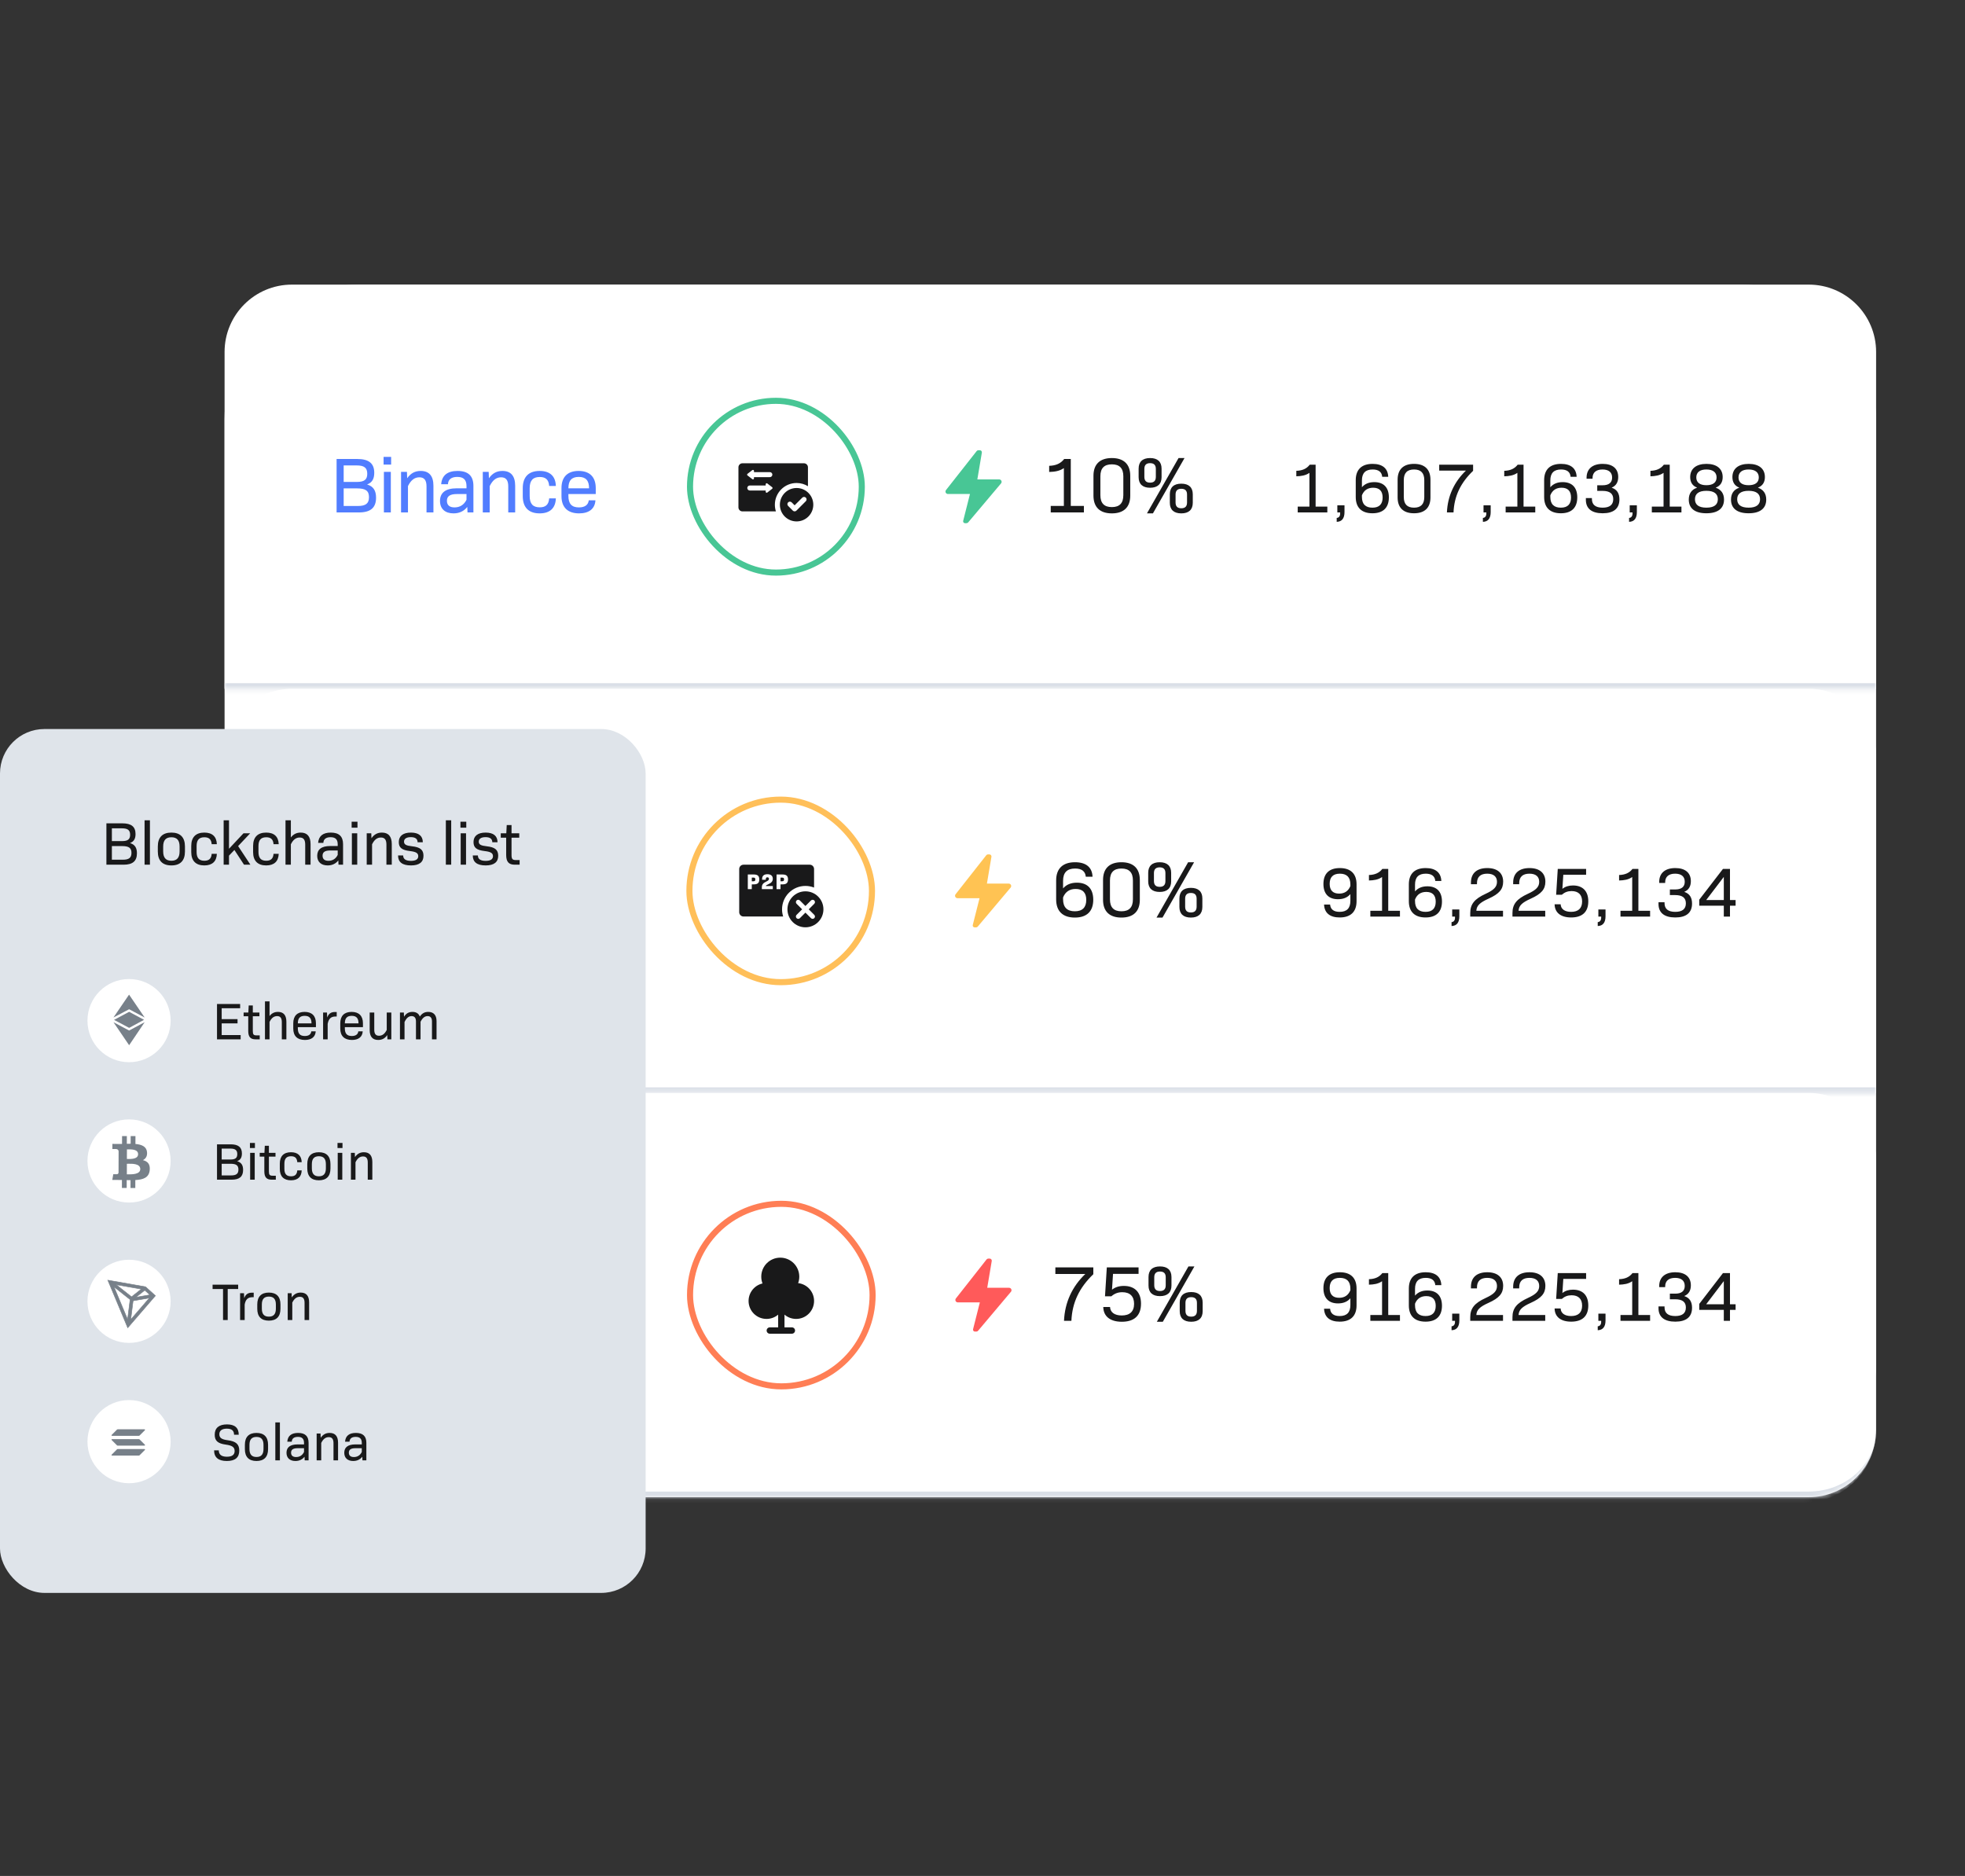<svg xmlns="http://www.w3.org/2000/svg" width="420" height="401" viewBox="0 0 420 401" fill="none"><rect x="0" y="0" width="420" height="401" fill="#333333" stroke="none"/><rect x="48" y="60.838" width="353" height="259.2" rx="28.8" fill="white"></rect><mask id="path-2-inside-1_4451_5972" fill="white"><path d="M48 75.238C48 67.285 54.447 60.838 62.4 60.838H386.6C394.553 60.838 401 67.285 401 75.238V147.238H48V75.238Z"></path></mask><path d="M48 75.238C48 67.285 54.447 60.838 62.4 60.838H386.6C394.553 60.838 401 67.285 401 75.238V147.238H48V75.238Z" fill="white"></path><path d="M48 60.838H401H48ZM401 148.438H48V146.038H401V148.438ZM48 147.238V60.838V147.238ZM401 60.838V147.238V60.838Z" fill="#DADFE7" mask="url(#path-2-inside-1_4451_5972)"></path><path d="M71.945 109.538V98.114H76.364C78.817 98.114 79.993 99.038 79.993 101.071C79.993 102.348 79.539 103.154 78.498 103.541V103.574C79.808 103.978 80.379 104.868 80.379 106.38C80.379 108.53 79.22 109.538 76.7 109.538H71.945ZM73.457 103.02H76.263C77.859 103.02 78.498 102.533 78.498 101.273C78.498 99.996 77.842 99.492 76.246 99.492H73.457V103.02ZM73.457 108.161H76.481C78.195 108.161 78.867 107.606 78.867 106.279C78.867 104.918 78.162 104.398 76.297 104.398H73.457V108.161ZM81.988 99.307V97.661H83.601V99.307H81.988ZM82.055 109.538V100.87H83.534V109.538H82.055ZM85.721 109.538V100.87H86.981L87.031 102.23C87.787 101.155 88.711 100.668 89.921 100.668C91.735 100.668 92.642 101.76 92.642 103.843V109.538H91.164V103.978C91.164 102.617 90.66 102.029 89.635 102.029C88.611 102.029 87.821 102.634 87.199 103.91V109.538H85.721ZM96.936 109.74C95.156 109.74 94.047 108.782 94.047 107.086C94.047 105.355 95.189 104.381 97.625 104.381H99.709V103.91C99.709 102.566 99.087 101.945 97.743 101.945C96.516 101.945 95.794 102.449 95.744 103.507H94.299C94.45 101.626 95.626 100.668 97.793 100.668C100.078 100.668 101.187 101.726 101.187 103.877V109.538H99.927L99.876 108.362C99.171 109.253 98.197 109.74 96.936 109.74ZM97.155 108.463C98.314 108.463 99.188 107.892 99.709 106.834V105.607H97.676C96.164 105.607 95.525 106.078 95.525 107.052C95.525 107.959 96.063 108.463 97.155 108.463ZM103.191 109.538V100.87H104.451L104.502 102.23C105.258 101.155 106.182 100.668 107.391 100.668C109.206 100.668 110.113 101.76 110.113 103.843V109.538H108.634V103.978C108.634 102.617 108.13 102.029 107.106 102.029C106.081 102.029 105.291 102.634 104.67 103.91V109.538H103.191ZM115.348 109.74C112.996 109.74 111.736 108.463 111.736 106.061V104.347C111.736 101.945 112.996 100.668 115.348 100.668C117.532 100.668 118.741 101.777 118.808 103.877H117.38C117.28 102.482 116.574 101.962 115.364 101.962C113.903 101.962 113.214 102.718 113.214 104.381V106.027C113.214 107.69 113.903 108.446 115.364 108.446C116.574 108.446 117.28 107.926 117.38 106.531H118.808C118.741 108.631 117.532 109.74 115.348 109.74ZM123.775 109.74C121.339 109.74 120.011 108.446 120.011 106.061V104.347C120.011 101.962 121.305 100.668 123.674 100.668C126.043 100.668 127.336 101.962 127.336 104.347V105.607H121.49V105.994C121.49 107.69 122.195 108.463 123.741 108.463C125.051 108.463 125.74 107.892 125.841 106.951H127.269C127.151 108.799 125.858 109.74 123.775 109.74ZM121.49 104.381H125.908C125.908 102.718 125.219 101.945 123.707 101.945C122.179 101.945 121.49 102.718 121.49 104.381Z" fill="#517DFF"></path><rect x="147.484" y="85.68" width="36.716" height="36.716" rx="18.358" stroke="#48C695" stroke-width="1.3"></rect><path fill-rule="evenodd" clip-rule="evenodd" d="M158.692 99.03C158.218 99.03 157.834 99.414 157.834 99.887V108.459C157.834 108.932 158.218 109.316 158.692 109.316H165.844C165.699 108.866 165.62 108.386 165.62 107.887C165.62 105.323 167.699 103.245 170.263 103.245C171.153 103.245 171.985 103.495 172.691 103.93V99.887C172.691 99.414 172.308 99.03 171.834 99.03H158.692ZM159.769 101.289C159.657 101.375 159.657 101.543 159.769 101.628L160.81 102.43C160.951 102.539 161.155 102.438 161.155 102.26V101.994H164.548C164.844 101.994 165.084 101.755 165.084 101.459C165.084 101.163 164.844 100.923 164.548 100.923H161.155V100.657C161.155 100.479 160.951 100.379 160.81 100.487L159.769 101.289ZM165.042 104.146C165.154 104.232 165.154 104.4 165.042 104.485L164.001 105.287C163.86 105.396 163.656 105.295 163.656 105.117V104.851H160.263C159.967 104.851 159.727 104.612 159.727 104.316C159.727 104.02 159.967 103.78 160.263 103.78H163.656V103.514C163.656 103.336 163.86 103.236 164.001 103.344L165.042 104.146Z" fill="#19191A"></path><path fill-rule="evenodd" clip-rule="evenodd" d="M170.263 111.459C172.236 111.459 173.834 109.86 173.834 107.887C173.834 105.915 172.236 104.316 170.263 104.316C168.291 104.316 166.692 105.915 166.692 107.887C166.692 109.86 168.291 111.459 170.263 111.459ZM169.213 107.386C169.003 107.177 168.664 107.177 168.455 107.386C168.246 107.595 168.246 107.934 168.455 108.144L169.465 109.154C169.674 109.363 170.014 109.363 170.223 109.154L172.243 107.133C172.452 106.924 172.452 106.585 172.243 106.376C172.034 106.167 171.695 106.167 171.485 106.376L169.844 108.017L169.213 107.386Z" fill="#19191A"></path><path fill-rule="evenodd" clip-rule="evenodd" d="M208.74 96.439L202.196 104.759C202.136 104.836 202.098 104.928 202.088 105.025C202.078 105.122 202.096 105.219 202.139 105.307C202.182 105.394 202.249 105.468 202.332 105.519C202.416 105.571 202.512 105.598 202.611 105.599H207.32L205.87 111.334C205.855 111.394 205.853 111.457 205.866 111.517C205.879 111.577 205.906 111.634 205.944 111.683C205.983 111.731 206.032 111.771 206.088 111.798C206.144 111.825 206.206 111.839 206.268 111.839H206.548C206.625 111.838 206.701 111.822 206.771 111.789C206.841 111.757 206.903 111.71 206.952 111.651L213.964 103.331C214.028 103.255 214.068 103.163 214.081 103.065C214.094 102.967 214.078 102.867 214.036 102.778C213.993 102.688 213.926 102.612 213.841 102.559C213.757 102.506 213.659 102.478 213.559 102.479H208.898L209.863 96.751C209.874 96.688 209.87 96.624 209.853 96.562C209.836 96.5 209.805 96.443 209.763 96.394C209.721 96.346 209.669 96.306 209.611 96.279C209.552 96.252 209.488 96.239 209.423 96.239H209.155C209.075 96.239 208.996 96.257 208.924 96.291C208.852 96.326 208.789 96.377 208.74 96.439Z" fill="#48C695"></path><path d="M224.585 109.538V108.144H227.391V100.063C226.45 100.718 225.375 100.853 224.249 100.886V99.576C225.694 99.525 226.702 99.089 227.458 98.114H228.869V108.144H231.675V109.538H224.585ZM237.648 109.74C235.095 109.74 233.717 108.413 233.717 105.943V101.71C233.717 99.24 235.095 97.913 237.648 97.913C240.202 97.913 241.58 99.24 241.58 101.71V105.943C241.58 108.413 240.202 109.74 237.648 109.74ZM237.648 108.396C239.295 108.396 240.101 107.556 240.101 105.842V101.81C240.101 100.097 239.295 99.257 237.648 99.257C236.002 99.257 235.196 100.097 235.196 101.81V105.842C235.196 107.556 236.002 108.396 237.648 108.396ZM245.823 104.263C244.227 104.263 243.37 103.474 243.37 101.995V100.181C243.37 98.702 244.227 97.913 245.823 97.913C247.419 97.913 248.275 98.702 248.275 100.181V101.995C248.275 103.474 247.419 104.263 245.823 104.263ZM245.151 109.74L251.904 97.913H253.181L246.427 109.74H245.151ZM245.823 103.171C246.646 103.171 247.049 102.768 247.049 101.928V100.231C247.049 99.408 246.646 99.005 245.823 99.005C244.999 99.005 244.596 99.408 244.596 100.231V101.928C244.596 102.768 244.999 103.171 245.823 103.171ZM252.492 109.74C250.896 109.74 250.039 108.95 250.039 107.472V105.658C250.039 104.179 250.896 103.39 252.492 103.39C254.088 103.39 254.945 104.179 254.945 105.658V107.472C254.945 108.95 254.088 109.74 252.492 109.74ZM252.492 108.648C253.315 108.648 253.719 108.245 253.719 107.405V105.708C253.719 104.885 253.315 104.482 252.492 104.482C251.669 104.482 251.266 104.885 251.266 105.708V107.405C251.266 108.245 251.669 108.648 252.492 108.648Z" fill="#19191A"></path><path d="M277.375 109.538V108.293H279.88V101.078C279.04 101.663 278.08 101.783 277.075 101.813V100.643C278.365 100.598 279.265 100.208 279.94 99.338H281.2V108.293H283.705V109.538H277.375ZM285.708 111.548V110.708C286.128 110.693 286.443 110.363 286.443 109.793V109.538H285.843V108.008H287.373V109.463C287.373 110.798 286.818 111.518 285.708 111.548ZM293.348 109.718C291.068 109.718 289.778 108.533 289.778 106.253V102.638C289.778 100.373 291.038 99.158 293.378 99.158C295.478 99.158 296.648 100.118 296.723 101.918H295.433C295.343 100.883 294.653 100.358 293.393 100.358C291.848 100.358 291.098 101.138 291.098 102.713V104.153C291.728 103.418 292.613 103.058 293.738 103.058C295.718 103.058 296.858 104.183 296.858 106.313C296.858 108.503 295.658 109.718 293.348 109.718ZM293.348 108.518C294.818 108.518 295.523 107.753 295.523 106.343C295.523 104.978 294.848 104.258 293.498 104.258C292.343 104.258 291.533 104.798 291.098 105.878V106.223C291.098 107.768 291.878 108.518 293.348 108.518ZM302.237 109.718C299.957 109.718 298.727 108.533 298.727 106.328V102.548C298.727 100.343 299.957 99.158 302.237 99.158C304.517 99.158 305.747 100.343 305.747 102.548V106.328C305.747 108.533 304.517 109.718 302.237 109.718ZM302.237 108.518C303.707 108.518 304.427 107.768 304.427 106.238V102.638C304.427 101.108 303.707 100.358 302.237 100.358C300.767 100.358 300.047 101.108 300.047 102.638V106.238C300.047 107.768 300.767 108.518 302.237 108.518ZM309.265 109.538C309.415 106.043 310.81 103.013 313.33 100.598H307.615V99.338H314.86V100.643C312.205 103.193 310.825 106.028 310.675 109.538H309.265ZM316.954 111.548V110.708C317.374 110.693 317.689 110.363 317.689 109.793V109.538H317.089V108.008H318.619V109.463C318.619 110.798 318.064 111.518 316.954 111.548ZM321.818 109.538V108.293H324.323V101.078C323.483 101.663 322.523 101.783 321.518 101.813V100.643C322.808 100.598 323.708 100.208 324.383 99.338H325.643V108.293H328.148V109.538H321.818ZM333.617 109.718C331.337 109.718 330.047 108.533 330.047 106.253V102.638C330.047 100.373 331.307 99.158 333.647 99.158C335.747 99.158 336.917 100.118 336.992 101.918H335.702C335.612 100.883 334.922 100.358 333.662 100.358C332.117 100.358 331.367 101.138 331.367 102.713V104.153C331.997 103.418 332.882 103.058 334.007 103.058C335.987 103.058 337.127 104.183 337.127 106.313C337.127 108.503 335.927 109.718 333.617 109.718ZM333.617 108.518C335.087 108.518 335.792 107.753 335.792 106.343C335.792 104.978 335.117 104.258 333.767 104.258C332.612 104.258 331.802 104.798 331.367 105.878V106.223C331.367 107.768 332.147 108.518 333.617 108.518ZM342.55 109.718C340.21 109.718 338.965 108.713 338.965 106.838V106.463H340.255V106.658C340.255 107.888 341.02 108.518 342.55 108.518C344.005 108.518 344.815 107.948 344.815 106.703C344.815 105.533 344.095 104.933 342.52 104.933H341.395V103.733H342.535C343.87 103.733 344.575 103.178 344.575 102.083C344.575 100.958 343.84 100.358 342.52 100.358C341.14 100.358 340.39 101.018 340.39 102.203V102.338H339.115V102.113C339.115 100.238 340.375 99.158 342.565 99.158C344.665 99.158 345.88 100.163 345.88 101.963C345.88 103.073 345.415 103.838 344.5 104.228V104.258C345.61 104.633 346.135 105.458 346.135 106.748C346.135 108.743 344.86 109.718 342.55 109.718ZM348.199 111.548V110.708C348.619 110.693 348.934 110.363 348.934 109.793V109.538H348.334V108.008H349.864V109.463C349.864 110.798 349.309 111.518 348.199 111.548ZM353.063 109.538V108.293H355.568V101.078C354.728 101.663 353.768 101.783 352.763 101.813V100.643C354.053 100.598 354.953 100.208 355.628 99.338H356.888V108.293H359.393V109.538H353.063ZM364.727 109.718C362.282 109.718 360.962 108.683 360.962 106.793C360.962 105.518 361.562 104.648 362.717 104.258V104.228C361.757 103.853 361.262 103.088 361.262 101.978C361.262 100.193 362.552 99.158 364.742 99.158C366.932 99.158 368.207 100.193 368.207 101.978C368.207 103.088 367.712 103.853 366.737 104.228V104.258C367.892 104.663 368.492 105.518 368.492 106.793C368.492 108.683 367.172 109.718 364.727 109.718ZM364.727 103.718C366.137 103.718 366.902 103.133 366.902 102.053C366.902 100.958 366.122 100.358 364.727 100.358C363.362 100.358 362.567 100.943 362.567 102.053C362.567 103.133 363.317 103.718 364.727 103.718ZM364.727 108.518C366.347 108.518 367.172 107.903 367.172 106.718C367.172 105.533 366.347 104.918 364.727 104.918C363.107 104.918 362.282 105.533 362.282 106.718C362.282 107.903 363.107 108.518 364.727 108.518ZM373.75 109.718C371.305 109.718 369.985 108.683 369.985 106.793C369.985 105.518 370.585 104.648 371.74 104.258V104.228C370.78 103.853 370.285 103.088 370.285 101.978C370.285 100.193 371.575 99.158 373.765 99.158C375.955 99.158 377.23 100.193 377.23 101.978C377.23 103.088 376.735 103.853 375.76 104.228V104.258C376.915 104.663 377.515 105.518 377.515 106.793C377.515 108.683 376.195 109.718 373.75 109.718ZM373.75 103.718C375.16 103.718 375.925 103.133 375.925 102.053C375.925 100.958 375.145 100.358 373.75 100.358C372.385 100.358 371.59 100.943 371.59 102.053C371.59 103.133 372.34 103.718 373.75 103.718ZM373.75 108.518C375.37 108.518 376.195 107.903 376.195 106.718C376.195 105.533 375.37 104.918 373.75 104.918C372.13 104.918 371.305 105.533 371.305 106.718C371.305 107.903 372.13 108.518 373.75 108.518Z" fill="#19191A"></path><mask id="path-11-inside-2_4451_5972" fill="white"><path d="M48 161.638C48 153.685 54.447 147.238 62.4 147.238H386.6C394.553 147.238 401 153.685 401 161.638V233.638H48V161.638Z"></path></mask><path d="M48 161.638C48 153.685 54.447 147.238 62.4 147.238H386.6C394.553 147.238 401 153.685 401 161.638V233.638H48V161.638Z" fill="white"></path><path d="M48 147.238H401H48ZM401 234.838H48V232.438H401V234.838ZM48 233.638V147.238V233.638ZM401 147.238V233.638V147.238Z" fill="#DADFE7" mask="url(#path-11-inside-2_4451_5972)"></path><path d="M72.799 184.72H74.649V192.756C74.649 193.611 74.448 194.369 74.046 195.029C73.645 195.685 73.08 196.202 72.352 196.58C71.624 196.954 70.771 197.141 69.793 197.141C68.818 197.141 67.967 196.954 67.239 196.58C66.511 196.202 65.947 195.685 65.545 195.029C65.143 194.369 64.942 193.611 64.942 192.756V184.72H66.786V192.607C66.786 193.16 66.907 193.651 67.15 194.081C67.396 194.51 67.744 194.848 68.194 195.095C68.643 195.337 69.176 195.459 69.793 195.459C70.413 195.459 70.948 195.337 71.397 195.095C71.851 194.848 72.197 194.51 72.436 194.081C72.678 193.651 72.799 193.16 72.799 192.607V184.72ZM78.37 191.497V196.938H76.586V187.775H78.298V189.266H78.412C78.622 188.781 78.952 188.391 79.402 188.097C79.855 187.802 80.426 187.655 81.114 187.655C81.739 187.655 82.285 187.787 82.755 188.049C83.224 188.308 83.588 188.693 83.847 189.206C84.105 189.719 84.234 190.354 84.234 191.11V196.938H82.451V191.324C82.451 190.66 82.277 190.141 81.931 189.767C81.585 189.389 81.11 189.2 80.506 189.2C80.092 189.2 79.724 189.29 79.402 189.469C79.084 189.648 78.831 189.91 78.644 190.256C78.461 190.598 78.37 191.012 78.37 191.497ZM86.027 196.938V187.775H87.81V196.938H86.027ZM86.927 186.361C86.617 186.361 86.351 186.257 86.128 186.05C85.909 185.84 85.8 185.589 85.8 185.299C85.8 185.004 85.909 184.754 86.128 184.547C86.351 184.336 86.617 184.231 86.927 184.231C87.238 184.231 87.502 184.336 87.721 184.547C87.944 184.754 88.055 185.004 88.055 185.299C88.055 185.589 87.944 185.84 87.721 186.05C87.502 186.257 87.238 186.361 86.927 186.361ZM96.477 190.012L94.86 190.298C94.793 190.091 94.685 189.894 94.538 189.708C94.395 189.521 94.2 189.367 93.953 189.248C93.707 189.129 93.398 189.069 93.029 189.069C92.523 189.069 92.102 189.183 91.764 189.409C91.426 189.632 91.257 189.92 91.257 190.274C91.257 190.581 91.37 190.827 91.597 191.014C91.823 191.201 92.189 191.354 92.695 191.473L94.15 191.808C94.993 192.002 95.622 192.303 96.035 192.708C96.449 193.114 96.656 193.641 96.656 194.289C96.656 194.838 96.497 195.327 96.179 195.757C95.864 196.183 95.425 196.517 94.86 196.759C94.299 197.002 93.649 197.123 92.909 197.123C91.883 197.123 91.046 196.904 90.398 196.467C89.749 196.025 89.352 195.399 89.204 194.588L90.929 194.325C91.036 194.775 91.257 195.115 91.591 195.345C91.925 195.572 92.361 195.685 92.897 195.685C93.482 195.685 93.949 195.564 94.299 195.321C94.649 195.075 94.824 194.775 94.824 194.421C94.824 194.134 94.717 193.894 94.502 193.699C94.291 193.504 93.967 193.357 93.53 193.257L91.979 192.917C91.124 192.722 90.491 192.412 90.082 191.987C89.676 191.561 89.473 191.022 89.473 190.37C89.473 189.829 89.624 189.356 89.926 188.95C90.229 188.544 90.646 188.228 91.179 188.001C91.712 187.771 92.323 187.655 93.011 187.655C94.001 187.655 94.781 187.87 95.349 188.3C95.918 188.725 96.294 189.296 96.477 190.012ZM100.004 196.938L97.307 187.775H99.151L100.946 194.504H101.036L102.838 187.775H104.681L106.471 194.474H106.56L108.344 187.775H110.188L107.497 196.938H105.677L103.816 190.322H103.679L101.818 196.938H100.004ZM113.947 197.141C113.367 197.141 112.842 197.034 112.372 196.819C111.903 196.6 111.531 196.284 111.257 195.87C110.986 195.457 110.851 194.95 110.851 194.349C110.851 193.832 110.95 193.406 111.149 193.072C111.348 192.738 111.617 192.474 111.955 192.279C112.293 192.084 112.671 191.937 113.088 191.837C113.506 191.738 113.931 191.662 114.365 191.611C114.914 191.547 115.359 191.495 115.701 191.456C116.043 191.412 116.292 191.342 116.447 191.247C116.602 191.151 116.68 190.996 116.68 190.781V190.74C116.68 190.219 116.532 189.815 116.238 189.529C115.948 189.242 115.514 189.099 114.938 189.099C114.337 189.099 113.864 189.232 113.518 189.499C113.176 189.761 112.939 190.054 112.808 190.376L111.131 189.994C111.33 189.437 111.621 188.988 112.002 188.646C112.388 188.3 112.832 188.049 113.333 187.894C113.834 187.735 114.361 187.655 114.914 187.655C115.28 187.655 115.667 187.699 116.077 187.787C116.491 187.87 116.877 188.025 117.234 188.252C117.596 188.479 117.893 188.803 118.123 189.224C118.354 189.642 118.469 190.185 118.469 190.853V196.938H116.727V195.685H116.656C116.54 195.916 116.367 196.143 116.137 196.366C115.906 196.588 115.61 196.773 115.248 196.92C114.886 197.067 114.452 197.141 113.947 197.141ZM114.335 195.709C114.828 195.709 115.25 195.612 115.6 195.417C115.954 195.222 116.222 194.967 116.405 194.653C116.592 194.335 116.686 193.995 116.686 193.633V192.452C116.622 192.516 116.499 192.575 116.316 192.631C116.137 192.683 115.932 192.728 115.701 192.768C115.471 192.804 115.246 192.838 115.027 192.869C114.808 192.897 114.625 192.921 114.478 192.941C114.132 192.985 113.816 193.058 113.53 193.162C113.247 193.265 113.021 193.414 112.85 193.609C112.682 193.8 112.599 194.055 112.599 194.373C112.599 194.814 112.762 195.148 113.088 195.375C113.414 195.598 113.83 195.709 114.335 195.709ZM120.245 200.375V187.775H121.987V189.26H122.137C122.24 189.069 122.389 188.848 122.584 188.598C122.779 188.347 123.049 188.129 123.395 187.942C123.741 187.751 124.199 187.655 124.768 187.655C125.507 187.655 126.168 187.842 126.748 188.216C127.329 188.59 127.784 189.129 128.114 189.833C128.448 190.537 128.616 191.384 128.616 192.374C128.616 193.365 128.45 194.214 128.12 194.922C127.79 195.626 127.337 196.169 126.76 196.55C126.183 196.928 125.525 197.117 124.785 197.117C124.229 197.117 123.773 197.024 123.419 196.837C123.069 196.65 122.795 196.431 122.596 196.181C122.397 195.93 122.244 195.707 122.137 195.512H122.029V200.375H120.245ZM121.993 192.356C121.993 193.001 122.087 193.566 122.274 194.051C122.461 194.536 122.731 194.916 123.085 195.19C123.439 195.461 123.873 195.596 124.386 195.596C124.919 195.596 125.364 195.455 125.722 195.172C126.08 194.886 126.35 194.498 126.533 194.009C126.72 193.52 126.814 192.969 126.814 192.356C126.814 191.752 126.722 191.209 126.539 190.728C126.36 190.246 126.09 189.867 125.728 189.588C125.37 189.31 124.923 189.171 124.386 189.171C123.869 189.171 123.431 189.304 123.073 189.57C122.719 189.837 122.451 190.209 122.268 190.686C122.085 191.163 121.993 191.72 121.993 192.356Z" fill="#19191A"></path><rect x="147.357" y="170.928" width="39.02" height="39.02" rx="19.51" stroke="#FFBF59" stroke-width="1.3"></rect><path d="M160.687 188.38V187.595H161.033C161.328 187.595 161.444 187.706 161.444 187.987C161.444 188.269 161.328 188.38 161.033 188.38H160.687Z" fill="#19191A"></path><path d="M167.175 187.595H166.829V188.38H167.175C167.471 188.38 167.586 188.269 167.586 187.987C167.586 187.706 167.471 187.595 167.175 187.595Z" fill="#19191A"></path><path fill-rule="evenodd" clip-rule="evenodd" d="M158 185.761C158 185.252 158.413 184.838 158.923 184.838H173.076C173.586 184.838 173.999 185.252 173.999 185.761V189.728C173.428 189.501 172.806 189.376 172.154 189.376C169.393 189.376 167.154 191.615 167.154 194.376C167.154 194.913 167.239 195.43 167.395 195.915H158.923C158.413 195.915 158 195.502 158 194.992V185.761ZM162.838 190.069H165.178V189.404H163.683C163.715 189.27 163.849 189.183 164.204 189.026C164.887 188.726 165.178 188.375 165.178 187.844C165.178 187.226 164.777 186.875 164.029 186.875C163.286 186.875 162.894 187.221 162.894 187.89V188.057H163.678V187.96C163.678 187.669 163.784 187.535 164.015 187.535C164.246 187.535 164.357 187.664 164.357 187.858C164.357 188.093 164.218 188.241 163.78 188.444C163.092 188.763 162.838 189.109 162.838 189.695V190.069ZM159.837 190.069H160.687V189.044H161.111C161.942 189.044 162.288 188.735 162.288 187.987C162.288 187.24 161.942 186.93 161.111 186.93H159.837V190.069ZM166.829 190.069H165.98V186.93H167.254C168.085 186.93 168.431 187.24 168.431 187.987C168.431 188.735 168.085 189.044 167.254 189.044H166.829V190.069Z" fill="#19191A"></path><path fill-rule="evenodd" clip-rule="evenodd" d="M176 194.376C176 196.5 174.278 198.222 172.153 198.222C170.029 198.222 168.307 196.5 168.307 194.376C168.307 192.252 170.029 190.53 172.153 190.53C174.278 190.53 176 192.252 176 194.376ZM170.261 196.268C170.066 196.073 170.066 195.756 170.261 195.561L171.446 194.377L170.261 193.191C170.066 192.996 170.066 192.68 170.261 192.484C170.456 192.289 170.773 192.289 170.968 192.484L172.153 193.669L173.338 192.484C173.533 192.289 173.85 192.289 174.045 192.484C174.241 192.68 174.241 192.996 174.045 193.191L172.86 194.377L174.045 195.561C174.24 195.756 174.24 196.073 174.045 196.268C173.85 196.464 173.533 196.464 173.338 196.268L172.153 195.084L170.968 196.268C170.773 196.464 170.457 196.464 170.261 196.268Z" fill="#19191A"></path><path fill-rule="evenodd" clip-rule="evenodd" d="M210.788 182.839L204.244 191.159C204.184 191.236 204.146 191.328 204.136 191.425C204.126 191.521 204.143 191.619 204.187 191.707C204.23 191.794 204.297 191.868 204.38 191.919C204.464 191.971 204.56 191.998 204.658 191.998H209.368L207.918 197.734C207.902 197.794 207.901 197.856 207.914 197.917C207.927 197.977 207.954 198.034 207.992 198.083C208.031 198.131 208.08 198.171 208.136 198.198C208.192 198.225 208.254 198.239 208.316 198.238H208.596C208.673 198.238 208.749 198.222 208.819 198.189C208.889 198.157 208.951 198.11 209 198.051L216.011 189.731C216.076 189.655 216.116 189.563 216.129 189.465C216.142 189.367 216.126 189.267 216.083 189.177C216.041 189.088 215.974 189.012 215.889 188.959C215.805 188.906 215.707 188.878 215.607 188.878H210.945L211.911 183.151C211.921 183.088 211.918 183.023 211.901 182.962C211.884 182.9 211.853 182.843 211.811 182.794C211.769 182.745 211.717 182.706 211.659 182.679C211.6 182.652 211.536 182.638 211.471 182.638H211.203C211.123 182.638 211.044 182.656 210.972 182.691C210.9 182.726 210.837 182.777 210.788 182.839Z" fill="#FFC353"></path><path d="M229.741 196.14C227.188 196.14 225.743 194.813 225.743 192.259V188.21C225.743 185.673 227.154 184.313 229.775 184.313C232.127 184.313 233.437 185.388 233.521 187.404H232.076C231.976 186.245 231.203 185.657 229.792 185.657C228.061 185.657 227.221 186.53 227.221 188.294V189.907C227.927 189.084 228.918 188.681 230.178 188.681C232.396 188.681 233.672 189.941 233.672 192.326C233.672 194.779 232.328 196.14 229.741 196.14ZM229.741 194.796C231.388 194.796 232.177 193.939 232.177 192.36C232.177 190.831 231.421 190.025 229.909 190.025C228.616 190.025 227.708 190.629 227.221 191.839V192.225C227.221 193.956 228.095 194.796 229.741 194.796ZM239.696 196.14C237.143 196.14 235.765 194.813 235.765 192.343V188.109C235.765 185.64 237.143 184.313 239.696 184.313C242.25 184.313 243.627 185.64 243.627 188.109V192.343C243.627 194.813 242.25 196.14 239.696 196.14ZM239.696 194.796C241.343 194.796 242.149 193.956 242.149 192.242V188.21C242.149 186.497 241.343 185.657 239.696 185.657C238.05 185.657 237.243 186.497 237.243 188.21V192.242C237.243 193.956 238.05 194.796 239.696 194.796ZM247.871 190.663C246.275 190.663 245.418 189.873 245.418 188.395V186.581C245.418 185.102 246.275 184.313 247.871 184.313C249.467 184.313 250.323 185.102 250.323 186.581V188.395C250.323 189.873 249.467 190.663 247.871 190.663ZM247.199 196.14L253.952 184.313H255.229L248.475 196.14H247.199ZM247.871 189.571C248.694 189.571 249.097 189.168 249.097 188.328V186.631C249.097 185.808 248.694 185.405 247.871 185.405C247.047 185.405 246.644 185.808 246.644 186.631V188.328C246.644 189.168 247.047 189.571 247.871 189.571ZM254.54 196.14C252.944 196.14 252.087 195.35 252.087 193.872V192.057C252.087 190.579 252.944 189.789 254.54 189.789C256.136 189.789 256.993 190.579 256.993 192.057V193.872C256.993 195.35 256.136 196.14 254.54 196.14ZM254.54 195.048C255.363 195.048 255.767 194.645 255.767 193.805V192.108C255.767 191.285 255.363 190.881 254.54 190.881C253.717 190.881 253.314 191.285 253.314 192.108V193.805C253.314 194.645 253.717 195.048 254.54 195.048Z" fill="#19191A"></path><path d="M286.35 196.118C284.25 196.118 283.08 195.158 283.005 193.358H284.295C284.385 194.393 285.075 194.918 286.335 194.918C287.88 194.918 288.63 194.138 288.63 192.563V191.123C288 191.858 287.115 192.218 285.99 192.218C284.01 192.218 282.87 191.093 282.87 188.963C282.87 186.773 284.07 185.558 286.38 185.558C288.66 185.558 289.95 186.743 289.95 189.023V192.638C289.95 194.903 288.69 196.118 286.35 196.118ZM286.23 191.018C287.385 191.018 288.195 190.478 288.63 189.398V189.053C288.63 187.508 287.85 186.758 286.38 186.758C284.91 186.758 284.205 187.523 284.205 188.933C284.205 190.298 284.88 191.018 286.23 191.018ZM292.898 195.938V194.693H295.403V187.478C294.563 188.063 293.603 188.183 292.598 188.213V187.043C293.888 186.998 294.788 186.608 295.463 185.738H296.723V194.693H299.228V195.938H292.898ZM304.697 196.118C302.417 196.118 301.127 194.933 301.127 192.653V189.038C301.127 186.773 302.387 185.558 304.727 185.558C306.827 185.558 307.997 186.518 308.072 188.318H306.782C306.692 187.283 306.002 186.758 304.742 186.758C303.197 186.758 302.447 187.538 302.447 189.113V190.553C303.077 189.818 303.962 189.458 305.087 189.458C307.067 189.458 308.207 190.583 308.207 192.713C308.207 194.903 307.007 196.118 304.697 196.118ZM304.697 194.918C306.167 194.918 306.872 194.153 306.872 192.743C306.872 191.378 306.197 190.658 304.847 190.658C303.692 190.658 302.882 191.198 302.447 192.278V192.623C302.447 194.168 303.227 194.918 304.697 194.918ZM310.255 197.948V197.108C310.675 197.093 310.99 196.763 310.99 196.193V195.938H310.39V194.408H311.92V195.863C311.92 197.198 311.365 197.918 310.255 197.948ZM314.25 195.938V195.173C314.25 193.283 315.15 192.158 317.535 191.063C319.335 190.238 319.965 189.563 319.965 188.498C319.965 187.433 319.29 186.758 317.88 186.758C316.455 186.758 315.69 187.433 315.69 188.798V189.008H314.4V188.663C314.4 186.653 315.675 185.558 317.895 185.558C320.115 185.558 321.285 186.683 321.285 188.468C321.285 190.088 320.43 191.078 318.165 192.098C316.29 192.938 315.615 193.598 315.555 194.693H321.255V195.938H314.25ZM323.274 195.938V195.173C323.274 193.283 324.174 192.158 326.559 191.063C328.359 190.238 328.989 189.563 328.989 188.498C328.989 187.433 328.314 186.758 326.904 186.758C325.479 186.758 324.714 187.433 324.714 188.798V189.008H323.424V188.663C323.424 186.653 324.699 185.558 326.919 185.558C329.139 185.558 330.309 186.683 330.309 188.468C330.309 190.088 329.454 191.078 327.189 192.098C325.314 192.938 324.639 193.598 324.579 194.693H330.279V195.938H323.274ZM335.822 196.118C333.557 196.118 332.312 195.053 332.282 193.298H333.572C333.617 194.318 334.442 194.918 335.807 194.918C337.322 194.918 338.162 194.183 338.162 192.698C338.162 191.243 337.352 190.478 335.912 190.478C335.087 190.478 334.427 190.733 333.827 191.258H332.612L332.957 185.738H339.017V186.983H334.142L333.947 189.998C334.547 189.518 335.297 189.278 336.212 189.278C338.282 189.278 339.482 190.478 339.482 192.668C339.482 194.978 338.162 196.118 335.822 196.118ZM341.5 197.948V197.108C341.92 197.093 342.235 196.763 342.235 196.193V195.938H341.635V194.408H343.165V195.863C343.165 197.198 342.61 197.918 341.5 197.948ZM346.365 195.938V194.693H348.87V187.478C348.03 188.063 347.07 188.183 346.065 188.213V187.043C347.355 186.998 348.255 186.608 348.93 185.738H350.19V194.693H352.695V195.938H346.365ZM358.074 196.118C355.734 196.118 354.489 195.113 354.489 193.238V192.863H355.779V193.058C355.779 194.288 356.544 194.918 358.074 194.918C359.529 194.918 360.339 194.348 360.339 193.103C360.339 191.933 359.619 191.333 358.044 191.333H356.919V190.133H358.059C359.394 190.133 360.099 189.578 360.099 188.483C360.099 187.358 359.364 186.758 358.044 186.758C356.664 186.758 355.914 187.418 355.914 188.603V188.738H354.639V188.513C354.639 186.638 355.899 185.558 358.089 185.558C360.189 185.558 361.404 186.563 361.404 188.363C361.404 189.473 360.939 190.238 360.024 190.628V190.658C361.134 191.033 361.659 191.858 361.659 193.148C361.659 195.143 360.384 196.118 358.074 196.118ZM368.447 195.938V193.598H363.197V192.323L368.267 185.738H369.767V192.398H370.967V193.598H369.767V195.938H368.447ZM364.682 192.398H368.447V187.448L364.682 192.398Z" fill="#19191A"></path><mask id="path-20-inside-3_4451_5972" fill="white"><path d="M48 248.038C48 240.086 54.447 233.638 62.4 233.638H386.6C394.553 233.638 401 240.086 401 248.038V305.638C401 313.591 394.553 320.038 386.6 320.038H62.4C54.447 320.038 48 313.591 48 305.638V248.038Z"></path></mask><path d="M48 248.038C48 240.086 54.447 233.638 62.4 233.638H386.6C394.553 233.638 401 240.086 401 248.038V305.638C401 313.591 394.553 320.038 386.6 320.038H62.4C54.447 320.038 48 313.591 48 305.638V248.038Z" fill="white"></path><path d="M48 233.638H401H48ZM401 305.638C401 314.254 394.016 321.238 385.4 321.238H63.6C54.984 321.238 48 314.254 48 305.638C48 312.929 54.447 318.838 62.4 318.838H386.6C394.553 318.838 401 312.929 401 305.638ZM48 320.038V233.638V320.038ZM401 233.638V320.038V233.638Z" fill="#DADFE7" mask="url(#path-20-inside-3_4451_5972)"></path><path d="M71.606 274.33C71.543 273.765 71.28 273.328 70.819 273.017C70.358 272.703 69.777 272.546 69.077 272.546C68.576 272.546 68.142 272.626 67.776 272.785C67.41 272.94 67.126 273.155 66.923 273.429C66.724 273.699 66.625 274.008 66.625 274.354C66.625 274.644 66.692 274.895 66.828 275.105C66.967 275.316 67.148 275.493 67.371 275.636C67.597 275.776 67.84 275.893 68.098 275.988C68.357 276.08 68.606 276.155 68.844 276.215L70.037 276.525C70.427 276.621 70.827 276.75 71.237 276.913C71.646 277.076 72.026 277.291 72.376 277.557C72.726 277.824 73.008 278.154 73.223 278.548C73.442 278.942 73.551 279.413 73.551 279.962C73.551 280.654 73.372 281.268 73.014 281.805C72.66 282.342 72.145 282.766 71.469 283.076C70.797 283.386 69.984 283.541 69.029 283.541C68.114 283.541 67.323 283.396 66.655 283.106C65.987 282.815 65.463 282.404 65.086 281.871C64.708 281.334 64.499 280.697 64.459 279.962H66.309C66.344 280.403 66.488 280.771 66.738 281.065C66.993 281.356 67.317 281.572 67.711 281.716C68.108 281.855 68.544 281.924 69.017 281.924C69.538 281.924 70.001 281.843 70.407 281.68C70.817 281.513 71.139 281.282 71.374 280.988C71.608 280.69 71.726 280.342 71.726 279.944C71.726 279.582 71.622 279.286 71.415 279.055C71.213 278.824 70.936 278.633 70.586 278.482C70.24 278.331 69.848 278.198 69.411 278.082L67.967 277.689C66.989 277.422 66.213 277.03 65.64 276.513C65.072 275.996 64.787 275.312 64.787 274.461C64.787 273.757 64.978 273.143 65.36 272.618C65.742 272.093 66.259 271.685 66.911 271.395C67.564 271.1 68.299 270.953 69.119 270.953C69.946 270.953 70.676 271.098 71.308 271.389C71.944 271.679 72.446 272.079 72.811 272.588C73.177 273.093 73.368 273.674 73.384 274.33H71.606ZM79.288 274.175V275.607H74.283V274.175H79.288ZM75.626 271.979H77.409V280.648C77.409 280.994 77.461 281.254 77.564 281.429C77.668 281.6 77.801 281.718 77.964 281.781C78.131 281.841 78.312 281.871 78.507 281.871C78.65 281.871 78.775 281.861 78.883 281.841C78.99 281.821 79.074 281.805 79.133 281.793L79.456 283.267C79.352 283.307 79.205 283.346 79.014 283.386C78.823 283.43 78.585 283.454 78.298 283.458C77.829 283.466 77.391 283.382 76.986 283.207C76.58 283.032 76.252 282.762 76.001 282.396C75.751 282.03 75.626 281.57 75.626 281.018V271.979ZM83.329 283.541C82.748 283.541 82.223 283.434 81.754 283.219C81.284 283 80.912 282.684 80.638 282.27C80.367 281.857 80.232 281.35 80.232 280.749C80.232 280.232 80.332 279.807 80.531 279.472C80.729 279.138 80.998 278.874 81.336 278.679C81.674 278.484 82.052 278.337 82.469 278.238C82.887 278.138 83.313 278.063 83.746 278.011C84.295 277.947 84.74 277.895 85.082 277.856C85.424 277.812 85.673 277.742 85.828 277.647C85.983 277.551 86.061 277.396 86.061 277.182V277.14C86.061 276.619 85.914 276.215 85.619 275.929C85.329 275.642 84.896 275.499 84.319 275.499C83.718 275.499 83.245 275.632 82.899 275.899C82.557 276.161 82.32 276.454 82.189 276.776L80.513 276.394C80.712 275.837 81.002 275.388 81.384 275.046C81.769 274.7 82.213 274.449 82.714 274.294C83.215 274.135 83.742 274.055 84.295 274.055C84.661 274.055 85.049 274.099 85.458 274.187C85.872 274.27 86.258 274.425 86.616 274.652C86.978 274.879 87.274 275.203 87.505 275.624C87.735 276.042 87.851 276.585 87.851 277.253V283.338H86.109V282.086H86.037C85.922 282.316 85.749 282.543 85.518 282.766C85.287 282.988 84.991 283.173 84.629 283.32C84.267 283.468 83.834 283.541 83.329 283.541ZM83.716 282.109C84.21 282.109 84.631 282.012 84.981 281.817C85.335 281.622 85.603 281.368 85.787 281.053C85.973 280.735 86.067 280.395 86.067 280.033V278.852C86.003 278.916 85.88 278.975 85.697 279.031C85.518 279.083 85.313 279.128 85.082 279.168C84.852 279.204 84.627 279.238 84.408 279.27C84.19 279.297 84.007 279.321 83.859 279.341C83.513 279.385 83.197 279.459 82.911 279.562C82.629 279.665 82.402 279.815 82.231 280.009C82.064 280.2 81.98 280.455 81.98 280.773C81.98 281.215 82.143 281.549 82.469 281.775C82.796 281.998 83.211 282.109 83.716 282.109ZM89.627 283.338V274.175H91.351V275.63H91.446C91.613 275.137 91.908 274.749 92.329 274.467C92.755 274.181 93.236 274.038 93.773 274.038C93.884 274.038 94.016 274.042 94.167 274.049C94.322 274.057 94.443 274.067 94.531 274.079V275.786C94.459 275.766 94.332 275.744 94.149 275.72C93.966 275.692 93.783 275.678 93.6 275.678C93.178 275.678 92.802 275.768 92.472 275.947C92.146 276.122 91.888 276.366 91.697 276.68C91.506 276.991 91.41 277.345 91.41 277.742V283.338H89.627ZM98.988 286.966C98.26 286.966 97.634 286.87 97.109 286.679C96.588 286.488 96.162 286.236 95.832 285.922C95.502 285.607 95.255 285.263 95.092 284.89L96.626 284.257C96.733 284.432 96.876 284.617 97.055 284.812C97.238 285.011 97.485 285.18 97.795 285.319C98.109 285.458 98.513 285.528 99.006 285.528C99.682 285.528 100.241 285.363 100.682 285.033C101.124 284.707 101.345 284.186 101.345 283.47V281.668H101.231C101.124 281.863 100.969 282.08 100.766 282.318C100.567 282.557 100.293 282.764 99.943 282.939C99.593 283.114 99.137 283.201 98.576 283.201C97.853 283.201 97.2 283.032 96.62 282.694C96.043 282.352 95.586 281.849 95.248 281.185C94.913 280.517 94.746 279.695 94.746 278.721C94.746 277.746 94.912 276.911 95.242 276.215C95.576 275.519 96.033 274.986 96.614 274.616C97.194 274.242 97.853 274.055 98.588 274.055C99.157 274.055 99.617 274.151 99.967 274.342C100.317 274.529 100.589 274.747 100.784 274.998C100.983 275.249 101.136 275.469 101.243 275.66H101.375V274.175H103.123V283.541C103.123 284.329 102.94 284.975 102.574 285.48C102.208 285.985 101.713 286.359 101.088 286.602C100.468 286.844 99.768 286.966 98.988 286.966ZM98.97 281.722C99.483 281.722 99.917 281.602 100.271 281.364C100.629 281.121 100.899 280.775 101.082 280.326C101.269 279.872 101.363 279.329 101.363 278.697C101.363 278.08 101.271 277.538 101.088 277.068C100.905 276.599 100.637 276.233 100.283 275.97C99.929 275.704 99.491 275.571 98.97 275.571C98.433 275.571 97.986 275.71 97.628 275.988C97.27 276.263 96.999 276.637 96.817 277.11C96.638 277.583 96.548 278.112 96.548 278.697C96.548 279.297 96.64 279.824 96.823 280.278C97.005 280.731 97.276 281.085 97.634 281.34C97.996 281.594 98.441 281.722 98.97 281.722ZM107.582 283.541C107.001 283.541 106.476 283.434 106.007 283.219C105.537 283 105.165 282.684 104.891 282.27C104.621 281.857 104.485 281.35 104.485 280.749C104.485 280.232 104.585 279.807 104.784 279.472C104.982 279.138 105.251 278.874 105.589 278.679C105.927 278.484 106.305 278.337 106.723 278.238C107.14 278.138 107.566 278.063 107.999 278.011C108.548 277.947 108.994 277.895 109.336 277.856C109.678 277.812 109.926 277.742 110.081 277.647C110.236 277.551 110.314 277.396 110.314 277.182V277.14C110.314 276.619 110.167 276.215 109.873 275.929C109.582 275.642 109.149 275.499 108.572 275.499C107.971 275.499 107.498 275.632 107.152 275.899C106.81 276.161 106.573 276.454 106.442 276.776L104.766 276.394C104.965 275.837 105.255 275.388 105.637 275.046C106.023 274.7 106.466 274.449 106.967 274.294C107.468 274.135 107.995 274.055 108.548 274.055C108.914 274.055 109.302 274.099 109.711 274.187C110.125 274.27 110.511 274.425 110.869 274.652C111.231 274.879 111.527 275.203 111.758 275.624C111.988 276.042 112.104 276.585 112.104 277.253V283.338H110.362V282.086H110.29C110.175 282.316 110.002 282.543 109.771 282.766C109.54 282.988 109.244 283.173 108.882 283.32C108.52 283.468 108.087 283.541 107.582 283.541ZM107.969 282.109C108.463 282.109 108.884 282.012 109.234 281.817C109.588 281.622 109.857 281.368 110.04 281.053C110.227 280.735 110.32 280.395 110.32 280.033V278.852C110.256 278.916 110.133 278.975 109.95 279.031C109.771 279.083 109.566 279.128 109.336 279.168C109.105 279.204 108.88 279.238 108.661 279.27C108.443 279.297 108.26 279.321 108.113 279.341C107.767 279.385 107.45 279.459 107.164 279.562C106.882 279.665 106.655 279.815 106.484 280.009C106.317 280.2 106.233 280.455 106.233 280.773C106.233 281.215 106.396 281.549 106.723 281.775C107.049 281.998 107.464 282.109 107.969 282.109ZM118.157 274.175V275.607H113.152V274.175H118.157ZM114.494 271.979H116.278V280.648C116.278 280.994 116.33 281.254 116.433 281.429C116.537 281.6 116.67 281.718 116.833 281.781C117 281.841 117.181 281.871 117.376 281.871C117.519 281.871 117.644 281.861 117.752 281.841C117.859 281.821 117.943 281.805 118.002 281.793L118.324 283.267C118.221 283.307 118.074 283.346 117.883 283.386C117.692 283.43 117.453 283.454 117.167 283.458C116.698 283.466 116.26 283.382 115.854 283.207C115.449 283.032 115.121 282.762 114.87 282.396C114.619 282.03 114.494 281.57 114.494 281.018V271.979ZM123.381 283.523C122.479 283.523 121.701 283.33 121.049 282.945C120.401 282.555 119.899 282.008 119.545 281.304C119.195 280.596 119.02 279.767 119.02 278.816C119.02 277.878 119.195 277.05 119.545 276.334C119.899 275.618 120.393 275.06 121.025 274.658C121.661 274.256 122.405 274.055 123.256 274.055C123.773 274.055 124.274 274.141 124.76 274.312C125.245 274.483 125.68 274.751 126.066 275.117C126.452 275.483 126.756 275.959 126.979 276.543C127.202 277.124 127.313 277.83 127.313 278.661V279.293H120.029V277.957H125.565C125.565 277.488 125.47 277.072 125.279 276.71C125.088 276.344 124.819 276.056 124.473 275.845C124.131 275.634 123.73 275.529 123.268 275.529C122.767 275.529 122.33 275.652 121.956 275.899C121.586 276.142 121.299 276.46 121.097 276.853C120.898 277.243 120.798 277.667 120.798 278.124V279.168C120.798 279.781 120.906 280.302 121.12 280.731C121.339 281.161 121.643 281.489 122.033 281.716C122.423 281.938 122.878 282.05 123.399 282.05C123.737 282.05 124.046 282.002 124.324 281.907C124.603 281.807 124.843 281.66 125.046 281.465C125.249 281.27 125.404 281.03 125.511 280.743L127.2 281.047C127.064 281.545 126.822 281.98 126.472 282.354C126.126 282.724 125.69 283.012 125.165 283.219C124.644 283.422 124.05 283.523 123.381 283.523Z" fill="#19191A"></path><rect x="147.49" y="257.328" width="39.02" height="39.02" rx="19.51" stroke="#FF7E55" stroke-width="1.3"></rect><path fill-rule="evenodd" clip-rule="evenodd" d="M166.324 284.191L166.324 277.87H167.679V284.191H166.324Z" fill="#19191A"></path><path fill-rule="evenodd" clip-rule="evenodd" d="M163.862 284.417C163.862 284.043 164.165 283.74 164.539 283.74H169.257C169.632 283.74 169.935 284.043 169.935 284.417C169.935 284.791 169.632 285.095 169.257 285.095H164.539C164.165 285.095 163.862 284.791 163.862 284.417Z" fill="#19191A"></path><path d="M174 278.095C174 280.215 172.282 281.934 170.162 281.934C168.042 281.934 166.324 280.215 166.324 278.095C166.324 275.976 168.042 274.257 170.162 274.257C172.282 274.257 174 275.976 174 278.095Z" fill="#19191A"></path><path d="M170.839 272.902C170.839 275.147 169.019 276.966 166.775 276.966C164.53 276.966 162.711 275.147 162.711 272.902C162.711 270.658 164.53 268.838 166.775 268.838C169.019 268.838 170.839 270.658 170.839 272.902Z" fill="#19191A"></path><path d="M167.676 278.095C167.676 280.215 165.958 281.934 163.838 281.934C161.718 281.934 160 280.215 160 278.095C160 275.976 161.718 274.257 163.838 274.257C165.958 274.257 167.676 275.976 167.676 278.095Z" fill="#19191A"></path><path fill-rule="evenodd" clip-rule="evenodd" d="M210.854 269.239L204.311 277.559C204.25 277.636 204.213 277.728 204.203 277.825C204.192 277.922 204.21 278.019 204.253 278.107C204.296 278.194 204.363 278.268 204.447 278.319C204.53 278.371 204.626 278.398 204.725 278.399H209.434L207.984 284.134C207.969 284.194 207.968 284.257 207.981 284.317C207.994 284.377 208.02 284.434 208.059 284.483C208.097 284.531 208.146 284.571 208.202 284.598C208.259 284.625 208.32 284.639 208.383 284.639H208.662C208.739 284.639 208.816 284.622 208.885 284.589C208.955 284.557 209.017 284.51 209.066 284.451L216.078 276.131C216.142 276.055 216.183 275.963 216.195 275.865C216.208 275.767 216.192 275.667 216.15 275.578C216.107 275.488 216.04 275.412 215.955 275.359C215.871 275.306 215.773 275.278 215.673 275.279H211.012L211.977 269.551C211.988 269.488 211.984 269.424 211.967 269.362C211.95 269.3 211.919 269.243 211.877 269.194C211.836 269.146 211.784 269.106 211.725 269.079C211.666 269.053 211.602 269.039 211.538 269.039H211.27C211.189 269.039 211.11 269.057 211.038 269.091C210.966 269.126 210.903 269.177 210.854 269.239Z" fill="#FF5A5A"></path><path d="M227.422 282.338C227.59 278.424 229.152 275.03 231.975 272.326H225.574V270.914H233.688V272.376C230.715 275.232 229.169 278.407 229.001 282.338H227.422ZM239.779 282.54C237.243 282.54 235.848 281.347 235.815 279.382H237.259C237.31 280.524 238.234 281.196 239.763 281.196C241.459 281.196 242.4 280.373 242.4 278.71C242.4 277.08 241.493 276.223 239.88 276.223C238.956 276.223 238.217 276.509 237.545 277.097H236.184L236.571 270.914H243.358V272.309H237.898L237.679 275.686C238.351 275.148 239.191 274.879 240.216 274.879C242.535 274.879 243.879 276.223 243.879 278.676C243.879 281.263 242.4 282.54 239.779 282.54ZM247.937 277.063C246.341 277.063 245.484 276.274 245.484 274.795V272.981C245.484 271.502 246.341 270.713 247.937 270.713C249.533 270.713 250.39 271.502 250.39 272.981V274.795C250.39 276.274 249.533 277.063 247.937 277.063ZM247.265 282.54L254.019 270.713H255.295L248.542 282.54H247.265ZM247.937 275.971C248.76 275.971 249.163 275.568 249.163 274.728V273.031C249.163 272.208 248.76 271.805 247.937 271.805C247.114 271.805 246.711 272.208 246.711 273.031V274.728C246.711 275.568 247.114 275.971 247.937 275.971ZM254.607 282.54C253.011 282.54 252.154 281.75 252.154 280.272V278.458C252.154 276.979 253.011 276.19 254.607 276.19C256.203 276.19 257.059 276.979 257.059 278.458V280.272C257.059 281.75 256.203 282.54 254.607 282.54ZM254.607 281.448C255.43 281.448 255.833 281.045 255.833 280.205V278.508C255.833 277.685 255.43 277.282 254.607 277.282C253.783 277.282 253.38 277.685 253.38 278.508V280.205C253.38 281.045 253.783 281.448 254.607 281.448Z" fill="#19191A"></path><path d="M286.35 282.518C284.25 282.518 283.08 281.558 283.005 279.758H284.295C284.385 280.793 285.075 281.318 286.335 281.318C287.88 281.318 288.63 280.538 288.63 278.963V277.523C288 278.258 287.115 278.618 285.99 278.618C284.01 278.618 282.87 277.493 282.87 275.363C282.87 273.173 284.07 271.958 286.38 271.958C288.66 271.958 289.95 273.143 289.95 275.423V279.038C289.95 281.303 288.69 282.518 286.35 282.518ZM286.23 277.418C287.385 277.418 288.195 276.878 288.63 275.798V275.453C288.63 273.908 287.85 273.158 286.38 273.158C284.91 273.158 284.205 273.923 284.205 275.333C284.205 276.698 284.88 277.418 286.23 277.418ZM292.898 282.338V281.093H295.403V273.878C294.563 274.463 293.603 274.583 292.598 274.613V273.443C293.888 273.398 294.788 273.008 295.463 272.138H296.723V281.093H299.228V282.338H292.898ZM304.697 282.518C302.417 282.518 301.127 281.333 301.127 279.053V275.438C301.127 273.173 302.387 271.958 304.727 271.958C306.827 271.958 307.997 272.918 308.072 274.718H306.782C306.692 273.683 306.002 273.158 304.742 273.158C303.197 273.158 302.447 273.938 302.447 275.513V276.953C303.077 276.218 303.962 275.858 305.087 275.858C307.067 275.858 308.207 276.983 308.207 279.113C308.207 281.303 307.007 282.518 304.697 282.518ZM304.697 281.318C306.167 281.318 306.872 280.553 306.872 279.143C306.872 277.778 306.197 277.058 304.847 277.058C303.692 277.058 302.882 277.598 302.447 278.678V279.023C302.447 280.568 303.227 281.318 304.697 281.318ZM310.255 284.348V283.508C310.675 283.493 310.99 283.163 310.99 282.593V282.338H310.39V280.808H311.92V282.263C311.92 283.598 311.365 284.318 310.255 284.348ZM314.25 282.338V281.573C314.25 279.683 315.15 278.558 317.535 277.463C319.335 276.638 319.965 275.963 319.965 274.898C319.965 273.833 319.29 273.158 317.88 273.158C316.455 273.158 315.69 273.833 315.69 275.198V275.408H314.4V275.063C314.4 273.053 315.675 271.958 317.895 271.958C320.115 271.958 321.285 273.083 321.285 274.868C321.285 276.488 320.43 277.478 318.165 278.498C316.29 279.338 315.615 279.998 315.555 281.093H321.255V282.338H314.25ZM323.274 282.338V281.573C323.274 279.683 324.174 278.558 326.559 277.463C328.359 276.638 328.989 275.963 328.989 274.898C328.989 273.833 328.314 273.158 326.904 273.158C325.479 273.158 324.714 273.833 324.714 275.198V275.408H323.424V275.063C323.424 273.053 324.699 271.958 326.919 271.958C329.139 271.958 330.309 273.083 330.309 274.868C330.309 276.488 329.454 277.478 327.189 278.498C325.314 279.338 324.639 279.998 324.579 281.093H330.279V282.338H323.274ZM335.822 282.518C333.557 282.518 332.312 281.453 332.282 279.698H333.572C333.617 280.718 334.442 281.318 335.807 281.318C337.322 281.318 338.162 280.583 338.162 279.098C338.162 277.643 337.352 276.878 335.912 276.878C335.087 276.878 334.427 277.133 333.827 277.658H332.612L332.957 272.138H339.017V273.383H334.142L333.947 276.398C334.547 275.918 335.297 275.678 336.212 275.678C338.282 275.678 339.482 276.878 339.482 279.068C339.482 281.378 338.162 282.518 335.822 282.518ZM341.5 284.348V283.508C341.92 283.493 342.235 283.163 342.235 282.593V282.338H341.635V280.808H343.165V282.263C343.165 283.598 342.61 284.318 341.5 284.348ZM346.365 282.338V281.093H348.87V273.878C348.03 274.463 347.07 274.583 346.065 274.613V273.443C347.355 273.398 348.255 273.008 348.93 272.138H350.19V281.093H352.695V282.338H346.365ZM358.074 282.518C355.734 282.518 354.489 281.513 354.489 279.638V279.263H355.779V279.458C355.779 280.688 356.544 281.318 358.074 281.318C359.529 281.318 360.339 280.748 360.339 279.503C360.339 278.333 359.619 277.733 358.044 277.733H356.919V276.533H358.059C359.394 276.533 360.099 275.978 360.099 274.883C360.099 273.758 359.364 273.158 358.044 273.158C356.664 273.158 355.914 273.818 355.914 275.003V275.138H354.639V274.913C354.639 273.038 355.899 271.958 358.089 271.958C360.189 271.958 361.404 272.963 361.404 274.763C361.404 275.873 360.939 276.638 360.024 277.028V277.058C361.134 277.433 361.659 278.258 361.659 279.548C361.659 281.543 360.384 282.518 358.074 282.518ZM368.447 282.338V279.998H363.197V278.723L368.267 272.138H369.767V278.798H370.967V279.998H369.767V282.338H368.447ZM364.682 278.798H368.447V273.848L364.682 278.798Z" fill="#19191A"></path><rect y="155.838" width="138" height="184.664" rx="9.5" fill="#DFE4EA"></rect><path d="M22.743 184.838V175.998H26.162C28.06 175.998 28.97 176.713 28.97 178.286C28.97 179.274 28.619 179.898 27.813 180.197V180.223C28.827 180.535 29.269 181.224 29.269 182.394C29.269 184.058 28.372 184.838 26.422 184.838H22.743ZM23.913 179.794H26.084C27.319 179.794 27.813 179.417 27.813 178.442C27.813 177.454 27.306 177.064 26.071 177.064H23.913V179.794ZM23.913 183.772H26.253C27.579 183.772 28.099 183.343 28.099 182.316C28.099 181.263 27.553 180.86 26.11 180.86H23.913V183.772ZM30.901 184.838V175.348H32.044V184.838H30.901ZM36.632 184.994C34.734 184.994 33.733 183.98 33.733 182.03V180.938C33.733 178.988 34.734 177.974 36.632 177.974C38.53 177.974 39.531 178.988 39.531 180.938V182.03C39.531 183.98 38.53 184.994 36.632 184.994ZM36.632 183.993C37.815 183.993 38.387 183.343 38.387 181.991V180.964C38.387 179.612 37.815 178.975 36.632 178.975C35.449 178.975 34.877 179.612 34.877 180.964V181.991C34.877 183.343 35.449 183.993 36.632 183.993ZM43.673 184.994C41.853 184.994 40.878 184.006 40.878 182.147V180.821C40.878 178.962 41.853 177.974 43.673 177.974C45.363 177.974 46.299 178.832 46.351 180.457H45.246C45.168 179.378 44.622 178.975 43.686 178.975C42.555 178.975 42.022 179.56 42.022 180.847V182.121C42.022 183.408 42.555 183.993 43.686 183.993C44.622 183.993 45.168 183.59 45.246 182.511H46.351C46.299 184.136 45.363 184.994 43.673 184.994ZM47.802 184.838V175.348H48.946V181.432L52.04 178.13H53.47L50.896 180.86L53.522 184.838H52.157L50.103 181.692L48.946 182.901V184.838H47.802ZM56.895 184.994C55.075 184.994 54.1 184.006 54.1 182.147V180.821C54.1 178.962 55.075 177.974 56.895 177.974C58.585 177.974 59.521 178.832 59.573 180.457H58.468C58.39 179.378 57.844 178.975 56.908 178.975C55.777 178.975 55.244 179.56 55.244 180.847V182.121C55.244 183.408 55.777 183.993 56.908 183.993C57.844 183.993 58.39 183.59 58.468 182.511H59.573C59.521 184.136 58.585 184.994 56.895 184.994ZM61.024 184.838V175.348H62.168V179.014C62.727 178.299 63.403 177.974 64.274 177.974C65.678 177.974 66.38 178.819 66.38 180.431V184.838H65.236V180.535C65.236 179.482 64.846 179.027 64.066 179.027C63.26 179.027 62.649 179.495 62.168 180.483V184.838H61.024ZM70.037 184.994C68.659 184.994 67.801 184.253 67.801 182.94C67.801 181.601 68.685 180.847 70.57 180.847H72.182V180.483C72.182 179.443 71.701 178.962 70.661 178.962C69.712 178.962 69.153 179.352 69.114 180.171H67.996C68.113 178.715 69.023 177.974 70.7 177.974C72.468 177.974 73.326 178.793 73.326 180.457V184.838H72.351L72.312 183.928C71.766 184.617 71.012 184.994 70.037 184.994ZM70.206 184.006C71.103 184.006 71.779 183.564 72.182 182.745V181.796H70.609C69.439 181.796 68.945 182.16 68.945 182.914C68.945 183.616 69.361 184.006 70.206 184.006ZM75.159 176.921V175.647H76.407V176.921H75.159ZM75.211 184.838V178.13H76.355V184.838H75.211ZM78.382 184.838V178.13H79.357L79.396 179.183C79.981 178.351 80.696 177.974 81.632 177.974C83.036 177.974 83.738 178.819 83.738 180.431V184.838H82.594V180.535C82.594 179.482 82.204 179.027 81.411 179.027C80.618 179.027 80.007 179.495 79.526 180.483V184.838H78.382ZM87.837 184.994C85.991 184.994 85.081 184.279 85.081 182.862H86.173C86.173 183.629 86.719 184.019 87.837 184.019C88.877 184.019 89.397 183.668 89.397 183.031C89.397 182.368 88.942 182.082 87.642 181.926C85.887 181.718 85.237 181.198 85.237 180.002C85.237 178.702 86.16 177.974 87.824 177.974C89.488 177.974 90.372 178.689 90.372 180.041H89.254C89.254 179.326 88.773 178.949 87.811 178.949C86.875 178.949 86.355 179.3 86.355 179.911C86.355 180.522 86.81 180.769 88.045 180.899C89.839 181.094 90.515 181.666 90.515 182.94C90.515 184.292 89.605 184.994 87.837 184.994ZM95.296 184.838V175.348H96.44V184.838H95.296ZM98.415 176.921V175.647H99.662V176.921H98.415ZM98.466 184.838V178.13H99.611V184.838H98.466ZM103.808 184.994C101.962 184.994 101.052 184.279 101.052 182.862H102.144C102.144 183.629 102.69 184.019 103.808 184.019C104.848 184.019 105.368 183.668 105.368 183.031C105.368 182.368 104.913 182.082 103.613 181.926C101.858 181.718 101.208 181.198 101.208 180.002C101.208 178.702 102.131 177.974 103.795 177.974C105.459 177.974 106.343 178.689 106.343 180.041H105.225C105.225 179.326 104.744 178.949 103.782 178.949C102.846 178.949 102.326 179.3 102.326 179.911C102.326 180.522 102.781 180.769 104.016 180.899C105.81 181.094 106.486 181.666 106.486 182.94C106.486 184.292 105.576 184.994 103.808 184.994ZM110.024 184.838C108.737 184.838 108.191 184.214 108.191 182.745V179.066H107.034V178.13H108.217L108.308 176.362H109.335V178.13H110.986V179.066H109.335V182.758C109.335 183.629 109.53 183.85 110.297 183.85H111.064V184.838H110.024Z" fill="#19191A"></path><circle cx="27.583" cy="218.17" r="8.889" fill="white"></circle><path d="M24.25 218.502C25.426 219.127 26.653 219.78 27.601 220.286L30.924 218.502C29.721 220.29 28.718 221.778 27.601 223.426C26.481 221.782 25.245 219.968 24.25 218.502ZM24.377 218.009L27.604 216.287L30.789 217.996L27.606 219.72L24.377 218.009ZM27.601 215.735L24.25 217.5L27.586 212.615L30.924 217.51L27.601 215.735Z" fill="#778089"></path><path d="M46.383 222.17V214.614H51.328V215.525H47.383V217.848H50.772V218.759H47.383V221.259H51.439V222.17H46.383ZM54.626 222.17C53.526 222.17 53.059 221.637 53.059 220.381V217.237H52.07V216.437H53.081L53.159 214.925H54.037V216.437H55.448V217.237H54.037V220.392C54.037 221.137 54.203 221.325 54.859 221.325H55.514V222.17H54.626ZM56.635 222.17V214.059H57.612V217.192C58.09 216.581 58.668 216.303 59.412 216.303C60.612 216.303 61.212 217.025 61.212 218.403V222.17H60.235V218.492C60.235 217.592 59.901 217.203 59.235 217.203C58.546 217.203 58.023 217.603 57.612 218.448V222.17H56.635ZM65.171 222.303C63.56 222.303 62.682 221.448 62.682 219.87V218.737C62.682 217.159 63.538 216.303 65.105 216.303C66.671 216.303 67.527 217.159 67.527 218.737V219.57H63.66V219.825C63.66 220.948 64.127 221.459 65.149 221.459C66.016 221.459 66.471 221.081 66.538 220.459H67.483C67.405 221.681 66.549 222.303 65.171 222.303ZM63.66 218.759H66.582C66.582 217.659 66.127 217.148 65.127 217.148C64.116 217.148 63.66 217.659 63.66 218.759ZM69.059 222.17V216.437H69.892L69.936 217.503C70.225 216.692 70.748 216.325 71.581 216.325H71.97V217.292H71.681C70.748 217.292 70.225 217.77 70.036 218.87V222.17H69.059ZM75.219 222.303C73.608 222.303 72.73 221.448 72.73 219.87V218.737C72.73 217.159 73.586 216.303 75.153 216.303C76.719 216.303 77.575 217.159 77.575 218.737V219.57H73.708V219.825C73.708 220.948 74.175 221.459 75.197 221.459C76.064 221.459 76.519 221.081 76.586 220.459H77.53C77.453 221.681 76.597 222.303 75.219 222.303ZM73.708 218.759H76.63C76.63 217.659 76.175 217.148 75.175 217.148C74.164 217.148 73.708 217.659 73.708 218.759ZM80.84 222.303C79.629 222.303 79.017 221.581 79.017 220.203V216.437H79.995V220.114C79.995 221.014 80.329 221.403 81.017 221.403C81.706 221.403 82.24 221.003 82.662 220.159V216.437H83.64V222.17H82.806L82.773 221.259C82.273 221.981 81.651 222.303 80.84 222.303ZM85.487 222.17V216.437H86.32L86.353 217.337C86.809 216.625 87.376 216.303 88.153 216.303C88.953 216.303 89.498 216.648 89.731 217.303C90.209 216.592 90.798 216.303 91.531 216.303C92.675 216.303 93.309 216.992 93.309 218.259V222.17H92.331V218.337C92.331 217.57 91.998 217.203 91.398 217.203C90.798 217.203 90.309 217.581 89.887 218.414V222.17H88.909V218.337C88.909 217.57 88.576 217.203 87.975 217.203C87.364 217.203 86.887 217.581 86.464 218.47V222.17H85.487Z" fill="#19191A"></path><circle cx="27.583" cy="248.17" r="8.889" fill="white"></circle><path fill-rule="evenodd" clip-rule="evenodd" d="M31.425 246.276C31.312 245.064 30.268 244.655 28.948 244.535L28.953 242.855L27.93 242.852L27.925 244.488C27.656 244.487 27.382 244.492 27.108 244.496L27.114 242.85L26.091 242.846L26.086 244.526C25.864 244.53 25.647 244.533 25.435 244.533L25.435 244.528L24.024 244.523L24.021 245.615C24.021 245.615 24.776 245.603 24.764 245.617C25.178 245.618 25.312 245.859 25.351 246.067L25.345 247.981C25.374 247.981 25.411 247.983 25.453 247.989L25.345 247.988L25.337 250.67C25.318 250.8 25.241 251.008 24.951 251.008C24.964 251.019 24.208 251.005 24.208 251.005L24.001 252.226L25.332 252.23C25.482 252.231 25.631 252.233 25.779 252.235C25.874 252.236 25.968 252.238 26.062 252.239L26.058 253.938L27.079 253.942L27.085 252.26C27.365 252.267 27.637 252.27 27.901 252.27L27.896 253.944L28.919 253.947L28.924 252.251C30.644 252.157 31.849 251.728 32.003 250.114C32.128 248.814 31.518 248.232 30.543 247.994C31.137 247.694 31.509 247.163 31.425 246.276ZM29.983 249.905C29.979 251.071 28.148 251.04 27.311 251.025C27.236 251.024 27.169 251.023 27.112 251.023L27.119 248.771C27.189 248.771 27.273 248.77 27.369 248.768C28.227 248.75 29.986 248.714 29.983 249.905ZM27.291 247.744C27.99 247.757 29.513 247.787 29.517 246.728C29.52 245.644 28.054 245.679 27.338 245.696C27.258 245.697 27.187 245.699 27.128 245.699L27.122 247.741C27.17 247.741 27.227 247.742 27.291 247.744Z" fill="#778089"></path><path d="M46.383 252.17V244.614H49.305C50.928 244.614 51.705 245.225 51.705 246.57C51.705 247.414 51.405 247.948 50.716 248.203V248.225C51.583 248.492 51.961 249.081 51.961 250.081C51.961 251.503 51.194 252.17 49.528 252.17H46.383ZM47.383 247.859H49.239C50.294 247.859 50.716 247.537 50.716 246.703C50.716 245.859 50.283 245.525 49.227 245.525H47.383V247.859ZM47.383 251.259H49.383C50.516 251.259 50.961 250.892 50.961 250.014C50.961 249.114 50.494 248.77 49.261 248.77H47.383V251.259ZM53.422 245.403V244.314H54.488V245.403H53.422ZM53.466 252.17V246.437H54.444V252.17H53.466ZM58.065 252.17C56.965 252.17 56.498 251.637 56.498 250.381V247.237H55.51V246.437H56.521L56.599 244.925H57.476V246.437H58.887V247.237H57.476V250.392C57.476 251.137 57.643 251.325 58.298 251.325H58.954V252.17H58.065ZM62.196 252.303C60.64 252.303 59.807 251.459 59.807 249.87V248.737C59.807 247.148 60.64 246.303 62.196 246.303C63.64 246.303 64.44 247.037 64.485 248.425H63.54C63.474 247.503 63.007 247.159 62.207 247.159C61.24 247.159 60.785 247.659 60.785 248.759V249.848C60.785 250.948 61.24 251.448 62.207 251.448C63.007 251.448 63.474 251.103 63.54 250.181H64.485C64.44 251.57 63.64 252.303 62.196 252.303ZM68.155 252.303C66.533 252.303 65.677 251.437 65.677 249.77V248.837C65.677 247.17 66.533 246.303 68.155 246.303C69.777 246.303 70.633 247.17 70.633 248.837V249.77C70.633 251.437 69.777 252.303 68.155 252.303ZM68.155 251.448C69.166 251.448 69.655 250.892 69.655 249.737V248.859C69.655 247.703 69.166 247.159 68.155 247.159C67.144 247.159 66.655 247.703 66.655 248.859V249.737C66.655 250.892 67.144 251.448 68.155 251.448ZM72.139 245.403V244.314H73.206V245.403H72.139ZM72.184 252.17V246.437H73.161V252.17H72.184ZM75.005 252.17V246.437H75.838L75.871 247.337C76.371 246.625 76.983 246.303 77.783 246.303C78.983 246.303 79.583 247.025 79.583 248.403V252.17H78.605V248.492C78.605 247.592 78.272 247.203 77.594 247.203C76.916 247.203 76.394 247.603 75.983 248.448V252.17H75.005Z" fill="#19191A"></path><circle cx="27.583" cy="278.17" r="8.889" fill="white"></circle><path d="M23.148 273.671L31.086 275.061L31.102 275.063L31.115 275.074L33.175 276.938L33.215 276.975L33.18 277.016L27.359 283.762L27.3 283.83L27.265 283.747L23.087 273.747L23.047 273.653L23.148 273.671ZM28.449 278.057L27.937 282.089L31.934 277.457L28.449 278.057ZM27.271 282.047L27.811 277.795L24.356 275.068L27.271 282.047ZM29.047 277.306L32.041 276.79L30.947 275.8L29.047 277.306ZM28.12 277.212L30.21 275.556L24.827 274.613L28.12 277.212Z" fill="#778089" stroke="#778089" stroke-width="0.111"></path><path d="M47.672 282.17V275.537H45.439V274.614H50.905V275.537H48.672V282.17H47.672ZM51.318 282.17V276.437H52.151L52.196 277.503C52.484 276.692 53.007 276.325 53.84 276.325H54.229V277.292H53.94C53.007 277.292 52.484 277.77 52.296 278.87V282.17H51.318ZM57.467 282.303C55.845 282.303 54.989 281.437 54.989 279.77V278.837C54.989 277.17 55.845 276.303 57.467 276.303C59.089 276.303 59.945 277.17 59.945 278.837V279.77C59.945 281.437 59.089 282.303 57.467 282.303ZM57.467 281.448C58.478 281.448 58.967 280.892 58.967 279.737V278.859C58.967 277.703 58.478 277.159 57.467 277.159C56.456 277.159 55.967 277.703 55.967 278.859V279.737C55.967 280.892 56.456 281.448 57.467 281.448ZM61.496 282.17V276.437H62.329L62.362 277.337C62.862 276.625 63.474 276.303 64.273 276.303C65.474 276.303 66.073 277.025 66.073 278.403V282.17H65.096V278.492C65.096 277.592 64.762 277.203 64.085 277.203C63.407 277.203 62.885 277.603 62.474 278.448V282.17H61.496Z" fill="#19191A"></path><circle cx="27.583" cy="308.17" r="8.889" fill="white"></circle><path d="M24.998 309.817C25.042 309.774 25.101 309.749 25.163 309.749H30.883C30.988 309.749 31.04 309.875 30.966 309.948L29.835 311.078C29.791 311.122 29.732 311.147 29.671 311.147H23.95C23.846 311.147 23.794 311.021 23.868 310.948L24.998 309.817Z" fill="#778089"></path><path d="M24.998 305.598C25.042 305.554 25.101 305.53 25.163 305.53H30.883C30.988 305.53 31.04 305.656 30.966 305.729L29.835 306.858C29.791 306.902 29.732 306.926 29.671 306.926H23.95C23.846 306.926 23.794 306.8 23.868 306.727L24.998 305.598Z" fill="#778089"></path><path d="M29.835 307.694C29.791 307.65 29.732 307.625 29.671 307.625H23.95C23.846 307.625 23.794 307.752 23.868 307.825L24.998 308.954C25.042 308.998 25.101 309.022 25.163 309.022H30.883C30.988 309.022 31.04 308.896 30.966 308.823L29.835 307.694Z" fill="#778089"></path><path d="M48.483 312.303C46.683 312.303 45.761 311.548 45.761 310.025H46.761C46.761 310.937 47.35 311.392 48.494 311.392C49.594 311.392 50.15 310.981 50.15 310.181C50.15 309.37 49.661 308.992 48.272 308.803C46.539 308.57 45.894 307.981 45.894 306.681C45.894 305.237 46.816 304.481 48.516 304.481C50.183 304.481 51.028 305.214 51.028 306.692H50.028C50.028 305.814 49.528 305.392 48.483 305.392C47.45 305.392 46.883 305.814 46.883 306.581C46.883 307.337 47.35 307.692 48.627 307.859C50.45 308.092 51.139 308.714 51.139 310.092C51.139 311.57 50.25 312.303 48.483 312.303ZM54.82 312.303C53.197 312.303 52.342 311.437 52.342 309.77V308.837C52.342 307.17 53.197 306.303 54.82 306.303C56.442 306.303 57.297 307.17 57.297 308.837V309.77C57.297 311.437 56.442 312.303 54.82 312.303ZM54.82 311.448C55.831 311.448 56.32 310.892 56.32 309.737V308.859C56.32 307.703 55.831 307.159 54.82 307.159C53.809 307.159 53.32 307.703 53.32 308.859V309.737C53.32 310.892 53.809 311.448 54.82 311.448ZM58.848 312.17V304.059H59.826V312.17H58.848ZM63.147 312.303C61.969 312.303 61.236 311.67 61.236 310.548C61.236 309.403 61.992 308.759 63.603 308.759H64.981V308.448C64.981 307.559 64.569 307.148 63.681 307.148C62.869 307.148 62.392 307.481 62.358 308.181H61.403C61.503 306.937 62.281 306.303 63.714 306.303C65.225 306.303 65.958 307.003 65.958 308.425V312.17H65.125L65.092 311.392C64.625 311.981 63.98 312.303 63.147 312.303ZM63.292 311.459C64.058 311.459 64.636 311.081 64.981 310.381V309.57H63.636C62.636 309.57 62.214 309.881 62.214 310.525C62.214 311.125 62.569 311.459 63.292 311.459ZM67.681 312.17V306.437H68.514L68.547 307.337C69.047 306.625 69.658 306.303 70.458 306.303C71.658 306.303 72.258 307.025 72.258 308.403V312.17H71.281V308.492C71.281 307.592 70.947 307.203 70.269 307.203C69.592 307.203 69.07 307.603 68.658 308.448V312.17H67.681ZM75.495 312.303C74.317 312.303 73.584 311.67 73.584 310.548C73.584 309.403 74.34 308.759 75.951 308.759H77.329V308.448C77.329 307.559 76.917 307.148 76.028 307.148C75.217 307.148 74.74 307.481 74.706 308.181H73.751C73.851 306.937 74.629 306.303 76.062 306.303C77.573 306.303 78.306 307.003 78.306 308.425V312.17H77.473L77.44 311.392C76.973 311.981 76.329 312.303 75.495 312.303ZM75.64 311.459C76.406 311.459 76.984 311.081 77.329 310.381V309.57H75.984C74.984 309.57 74.562 309.881 74.562 310.525C74.562 311.125 74.917 311.459 75.64 311.459Z" fill="#19191A"></path></svg>